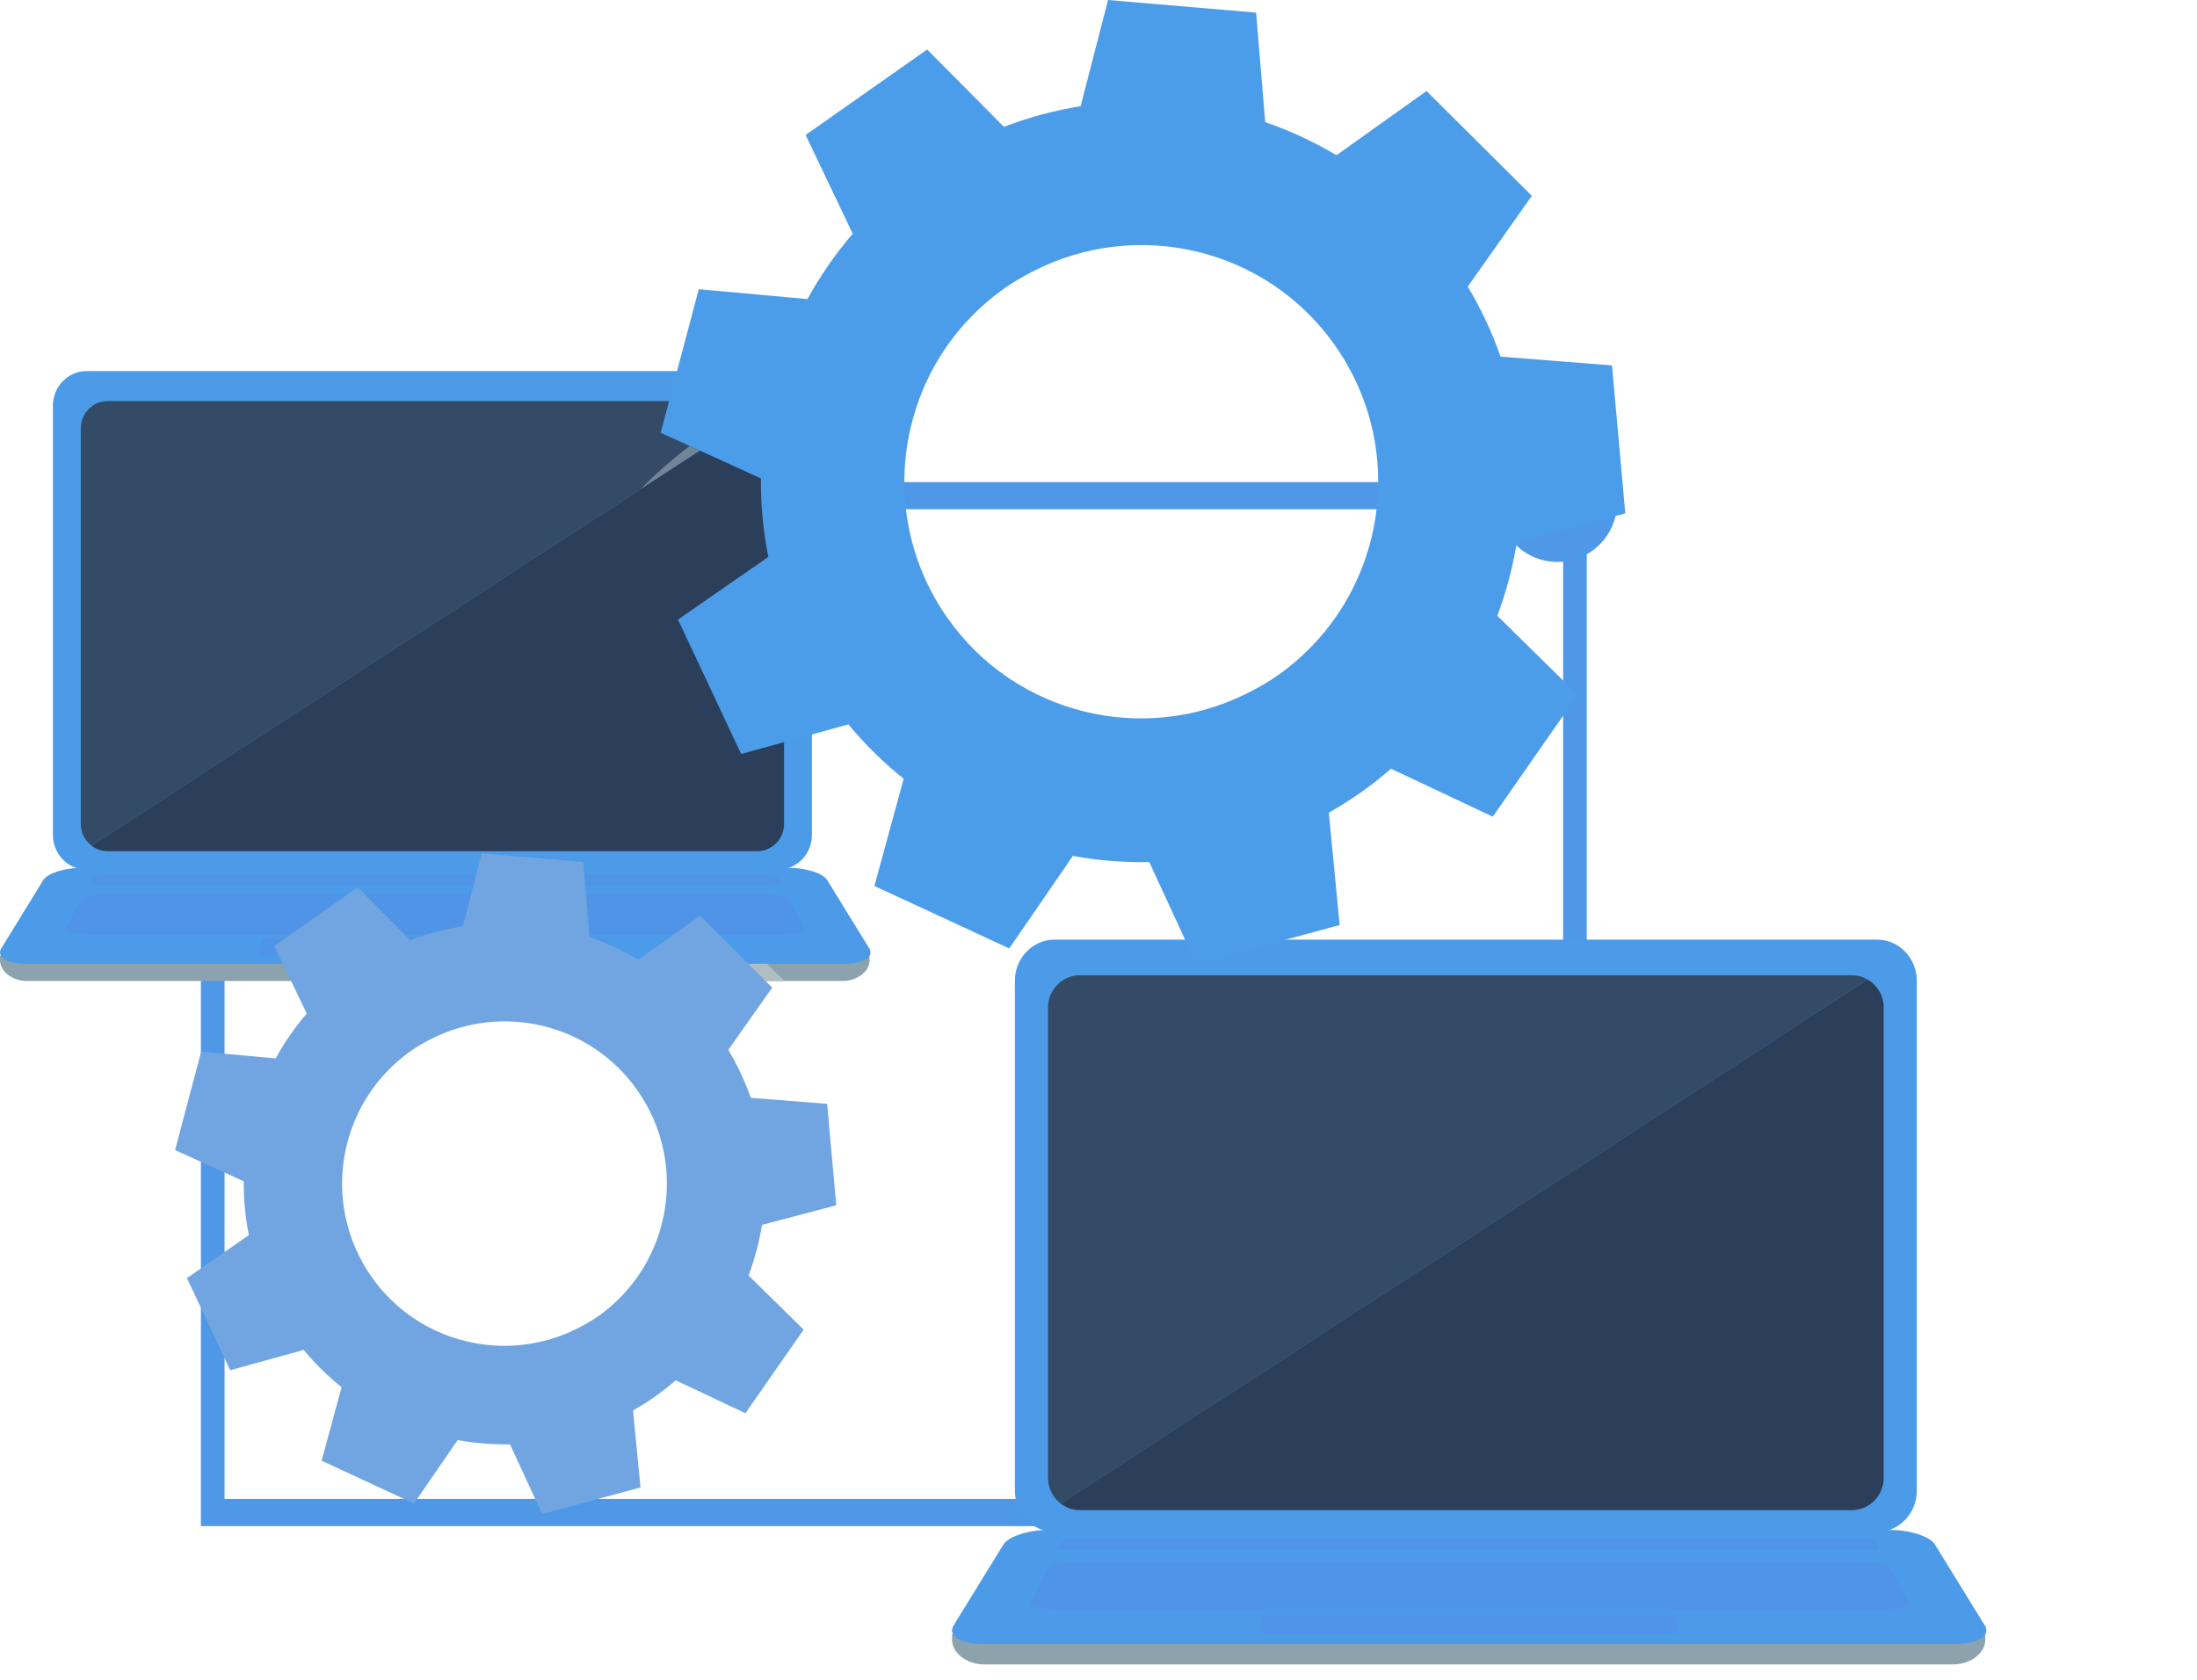 <svg width="119" height="91" viewBox="0 0 119 91" fill="none" xmlns="http://www.w3.org/2000/svg">
<path d="M12.163 81.203H84.666V27.588H12.163V81.203ZM85.947 82.674H10.882V26.117H85.947V82.674Z" fill="#4E98E7"/>
<path d="M87.592 27.21C87.592 28.995 86.145 30.441 84.361 30.441C82.576 30.441 81.13 28.995 81.13 27.21C81.13 25.424 82.576 23.979 84.361 23.979C86.145 23.979 87.592 25.424 87.592 27.21Z" fill="#4E98E7"/>
<path d="M42.174 20.104H4.671C3.678 20.104 2.867 20.946 2.867 21.976V45.232C2.867 46.261 3.678 47.105 4.671 47.105H42.174C43.166 47.105 43.978 46.261 43.978 45.232V21.976C43.978 20.946 43.166 20.104 42.174 20.104Z" fill="#4C9BE8"/>
<path d="M41.016 21.726H5.83C5.03 21.726 4.377 22.386 4.377 23.196V44.642C4.377 45.12 4.607 45.545 4.958 45.815L41.736 21.922C41.523 21.798 41.278 21.726 41.016 21.726Z" fill="#334B66"/>
<path d="M41.736 21.922L4.958 45.815C5.202 46.001 5.503 46.112 5.83 46.112H41.016C41.814 46.112 42.468 45.45 42.468 44.642V23.196C42.468 22.653 42.172 22.177 41.736 21.922Z" fill="#2B3E5A"/>
<path d="M47.102 51.968L47.08 51.372L0 51.769V52.003C0 52.633 0.666 53.145 1.487 53.145H45.616C46.455 53.145 47.127 52.614 47.102 51.968Z" fill="#8CA2AC"/>
<path d="M42.787 47.017H4.363C3.477 47.017 2.571 47.312 2.345 47.677L0.071 51.372C-0.213 51.831 0.387 52.215 1.409 52.215H45.74C46.763 52.215 47.363 51.831 47.08 51.372L44.805 47.677C44.579 47.312 43.672 47.017 42.787 47.017Z" fill="#4C9BE8"/>
<path d="M41.115 48.435H6.036C5.226 48.435 4.492 48.57 4.402 48.737L3.554 50.308C3.455 50.491 4.077 50.643 4.937 50.643H42.214C43.073 50.643 43.695 50.491 43.596 50.308L42.748 48.737C42.658 48.57 41.924 48.435 41.115 48.435Z" fill="#4F94E6"/>
<path d="M40.588 47.377H6.562C5.777 47.377 5.116 47.414 5.092 47.459L4.872 47.866C4.847 47.913 5.479 47.949 6.277 47.949H40.873C41.671 47.949 42.303 47.913 42.279 47.866L42.059 47.459C42.034 47.414 41.372 47.377 40.588 47.377Z" fill="#4F94E6"/>
<path d="M32.216 50.822H14.935C14.536 50.822 14.195 50.882 14.177 50.955L14.009 51.628C13.989 51.706 14.309 51.769 14.717 51.769H32.433C32.841 51.769 33.16 51.706 33.141 51.628L32.973 50.955C32.955 50.882 32.614 50.822 32.216 50.822Z" fill="#4F94E6"/>
<path d="M101.68 50.904H57.115C55.936 50.904 54.971 51.905 54.971 53.129V80.762C54.971 81.986 55.936 82.989 57.115 82.989H101.68C102.859 82.989 103.823 81.986 103.823 80.762V53.129C103.823 51.905 102.859 50.904 101.68 50.904Z" fill="#4C9BE8"/>
<path d="M100.303 52.832H58.492C57.543 52.832 56.766 53.618 56.766 54.577V80.064C56.766 80.631 57.039 81.137 57.457 81.457L101.159 53.065C100.906 52.918 100.614 52.832 100.303 52.832Z" fill="#334B66"/>
<path d="M101.159 53.065L57.457 81.456C57.746 81.676 58.104 81.809 58.491 81.809H100.303C101.252 81.809 102.029 81.025 102.029 80.064V54.577C102.029 53.933 101.677 53.366 101.159 53.065Z" fill="#2B3E5A"/>
<path d="M107.536 88.769L107.509 88.061L51.566 88.53V88.809C51.566 89.558 52.356 90.167 53.331 90.167H105.77C106.766 90.167 107.565 89.533 107.536 88.769Z" fill="#8CA2AC"/>
<path d="M102.407 82.884H56.75C55.697 82.884 54.62 83.235 54.352 83.67L51.648 88.061C51.312 88.607 52.025 89.063 53.239 89.063H105.918C107.133 89.063 107.845 88.607 107.509 88.061L104.805 83.67C104.537 83.235 103.46 82.884 102.407 82.884Z" fill="#4C9BE8"/>
<path d="M100.42 84.572H58.736C57.775 84.572 56.902 84.731 56.795 84.929L55.788 86.796C55.67 87.014 56.409 87.194 57.431 87.194H101.726C102.748 87.194 103.486 87.014 103.369 86.796L102.362 84.929C102.255 84.731 101.381 84.572 100.42 84.572Z" fill="#4F94E6"/>
<path d="M99.794 83.313H59.362C58.43 83.313 57.643 83.357 57.615 83.411L57.353 83.894C57.324 83.948 58.076 83.994 59.024 83.994H100.133C101.081 83.994 101.833 83.948 101.804 83.894L101.542 83.411C101.514 83.357 100.727 83.313 99.794 83.313Z" fill="#4F94E6"/>
<path d="M89.845 87.406H69.312C68.838 87.406 68.433 87.476 68.411 87.566L68.212 88.367C68.189 88.456 68.568 88.531 69.054 88.531H90.103C90.59 88.531 90.968 88.456 90.946 88.367L90.746 87.566C90.724 87.476 90.319 87.406 89.845 87.406Z" fill="#4F94E6"/>
<path d="M32.388 71.315C32.017 71.574 31.627 71.789 31.233 71.987C27.41 73.893 22.668 72.782 20.131 69.18C17.339 65.21 18.291 59.724 22.264 56.925C22.612 56.682 22.973 56.477 23.341 56.29C27.178 54.333 31.968 55.429 34.518 59.058C37.315 63.03 36.36 68.516 32.388 71.315ZM45.296 65.295L44.802 59.799L40.666 59.474C40.355 58.583 39.949 57.713 39.448 56.874L41.827 53.502L37.917 49.611L34.574 51.996C33.733 51.494 32.847 51.084 31.928 50.768L31.59 46.7L26.093 46.231L25.075 50.175C24.111 50.328 23.158 50.585 22.227 50.943L19.376 48.068L19.247 48.16L14.864 51.243L16.613 54.909C15.963 55.666 15.4 56.482 14.931 57.338L10.897 56.969L9.483 62.301L13.204 63.995C13.194 64.972 13.285 65.947 13.48 66.911L10.126 69.238L12.47 74.23L16.451 73.129C17.074 73.882 17.763 74.559 18.504 75.149L17.419 79.13L22.424 81.451L24.787 78.014C25.72 78.183 26.672 78.263 27.623 78.243L29.367 82.02L34.691 80.581L34.487 78.455L34.288 76.411C34.685 76.183 35.076 75.937 35.456 75.673C35.856 75.388 36.237 75.091 36.6 74.776L40.376 76.559L43.529 72.031L40.545 69.096C40.88 68.211 41.119 67.289 41.272 66.356L45.296 65.295Z" fill="#71A5E1"/>
<path d="M69.2 36.593C68.66 36.974 68.092 37.288 67.517 37.575C61.94 40.357 55.021 38.735 51.321 33.48C47.247 27.687 48.636 19.685 54.432 15.6C54.938 15.246 55.465 14.947 56.002 14.674C61.601 11.819 68.588 13.419 72.309 18.713C76.389 24.508 74.997 32.51 69.2 36.593ZM88.034 27.81L87.313 19.795L81.276 19.319C80.825 18.02 80.233 16.751 79.501 15.527L82.972 10.608L77.267 4.931L72.391 8.409C71.164 7.677 69.87 7.078 68.53 6.617L68.037 0.684L60.017 -0L58.533 5.752C57.128 5.977 55.736 6.351 54.378 6.873L50.219 2.68L50.031 2.814L43.636 7.311L46.187 12.661C45.239 13.765 44.419 14.955 43.735 16.202L37.849 15.666L35.786 23.443L41.214 25.916C41.201 27.339 41.333 28.762 41.618 30.17L36.723 33.564L40.144 40.847L45.951 39.241C46.861 40.338 47.867 41.328 48.947 42.188L47.363 47.995L54.665 51.381L58.112 46.368C59.473 46.614 60.862 46.73 62.25 46.703L64.795 52.213L72.561 50.113L72.264 47.01L71.974 44.027C72.552 43.696 73.123 43.339 73.677 42.951C74.262 42.538 74.816 42.103 75.346 41.644L80.856 44.244L85.454 37.64L81.101 33.358C81.59 32.065 81.94 30.721 82.162 29.361L88.034 27.81Z" fill="#4C9DE9"/>
<path d="M117.159 82.287L118.999 78.906L119 78.908L117.159 82.287Z" fill="#D7DBE0"/>
<path d="M34.705 26.49C35.532 25.651 36.42 24.871 37.36 24.161L37.907 24.41L34.705 26.49Z" fill="#708597"/>
<path d="M42.51 53.145H41.468L40.534 52.215H41.552C41.86 52.536 42.18 52.846 42.51 53.145Z" fill="#B0BEC4"/>
</svg>

